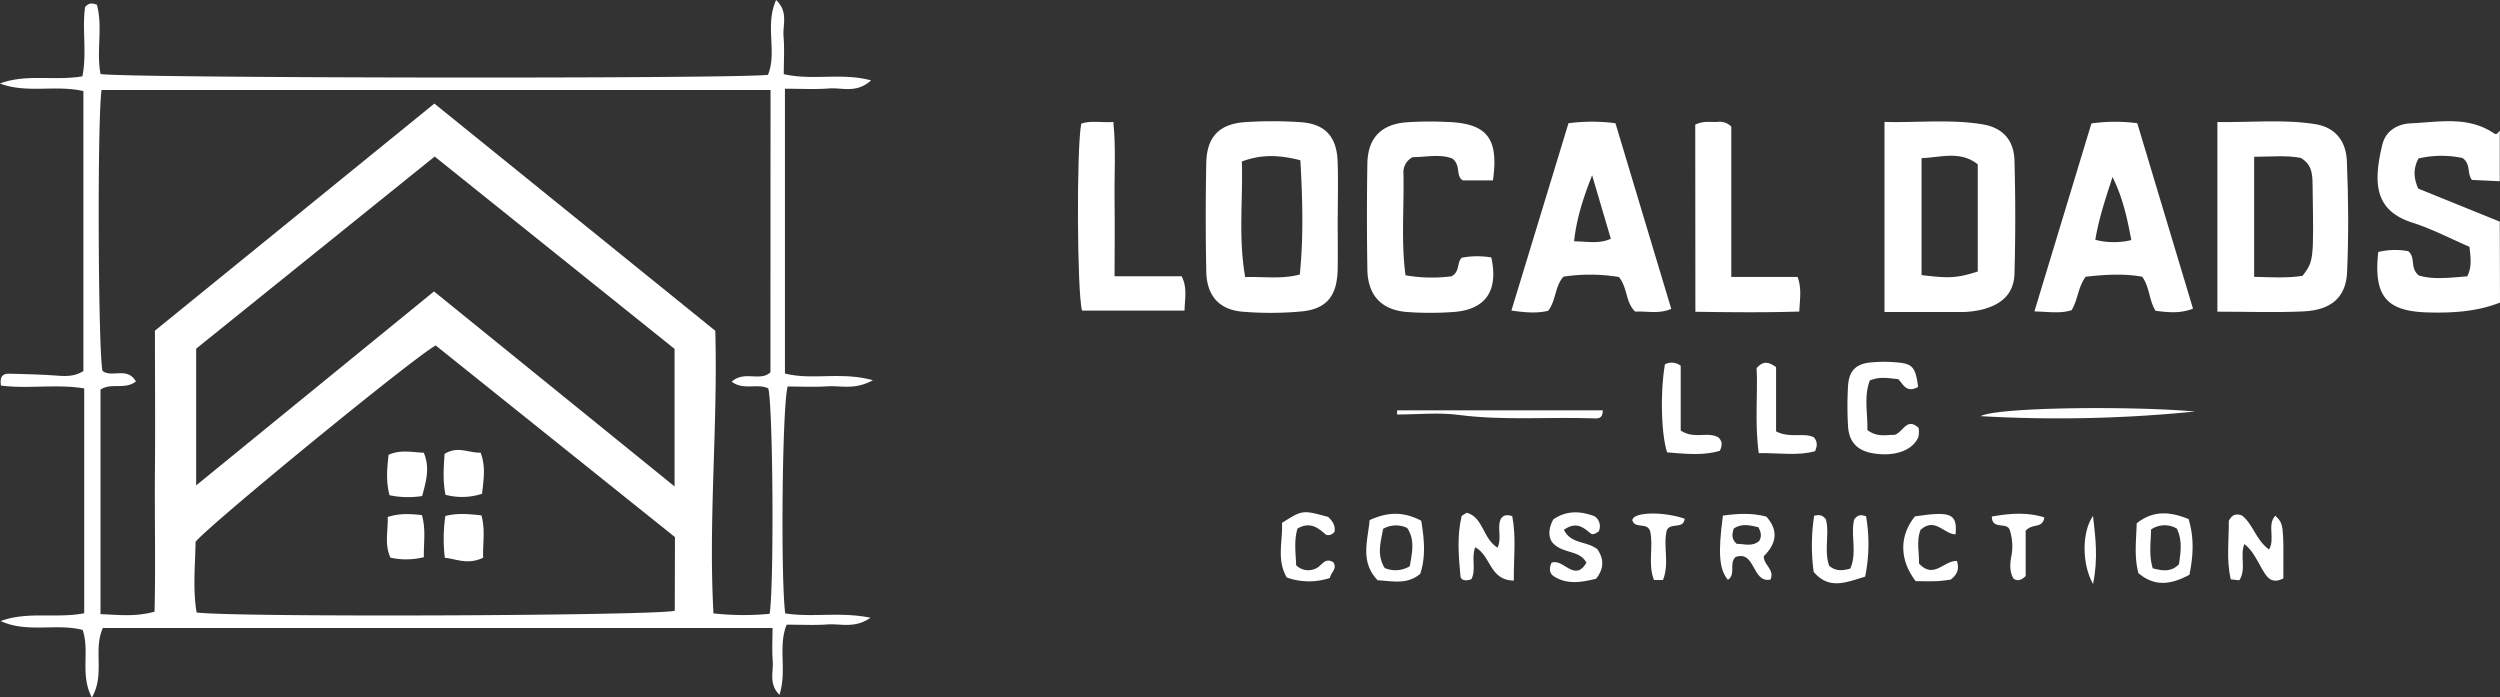 <?xml version="1.0" encoding="UTF-8"?> <svg xmlns="http://www.w3.org/2000/svg" viewBox="0 0 748.21 208.72"><rect x="0" y="0" width="748.21" height="208.72" fill="#333333" stroke="none"/><defs><style>.cls-1{fill:#fff;}</style></defs><g id="Layer_2" data-name="Layer 2"><g id="Layer_1-2" data-name="Layer 1"><path class="cls-1" d="M748.21,90.56c-7,2.73-14.28,3.16-21.72,2.94-12.29-.36-16.15-4.85-14.72-18.08a21.45,21.45,0,0,1,9-.24c2.32,2.07.37,4.9,3.11,7.25,4.12,1.31,9.25.7,14.53.27,1.46-2.88,1-5.55.66-8.83-5.62-2.42-11.17-5.35-17.06-7.23-11.15-3.56-11.9-11.55-9-23.4,1-4.1,4.53-6.15,8.52-6.33,8.42-.37,17.09-2.27,24.87,3,.9.61,1.25-.33,1.74-.8V54.24l-8.33-.4c-1.52-1.89-.26-4.76-2.82-6.55a30.25,30.25,0,0,0-13.18.14c-1.63,3.14-1.45,5.75-.1,9l24.43,9.9Z"></path><path class="cls-1" d="M235,183.58c8.3,1.29,16.39-.57,25.53,1.3-4.7,3.3-9,1.72-12.83,2s-8,.07-12.27.07c-2.69,6.71.19,13.72-2.16,21-3.26-3.31-1.76-6.88-2-10-.26-3.45-.06-6.93-.06-10H30.79c-3,6.64.73,13.81-3.3,20.82-3.62-7-.55-13.71-2.75-20.24-7.86-2.06-16.57,1-24.54-2.65,8-3,16.54-.72,25-2.34v-67.3c-8.41-1.37-16.91.22-24.91-.85-.48-3.19,1-3.58,2.59-3.54,4.53.11,9.07.21,13.59.53,2.8.2,5.53.48,8.49-1.32V27.26C16.62,25.33,8.05,28.05,0,25c7.86-3,16.1-.71,24.66-2.16,1.4-6.89-.14-14.21.81-20.73C26.74.66,27.7,1,29,1.41c1.82,6.72-.22,13.85,1.09,20.73,4.79,1.24,189.85,1.51,199.76.25,2.78-6.84-1-14.65,2.42-22.39,3.77,3.56,1.93,7.48,2.23,10.85.32,3.7.07,7.44.07,11.34,8.74,2,17.14-.52,26.13,1.86-4.36,4-8.71,2.11-12.58,2.42-4.21.33-8.46.08-13.2.08v85.24c8.25,2.08,16.62-.65,26.32,2-5.4,3-9.65,1.57-13.59,1.83s-8,.05-11.91.05C234.12,121.11,233.6,172.52,235,183.58ZM230.61,26.94H30.39c-1.33,9.76-1,78.72.29,84.06,2.75,2.19,7.44-1.37,10,3.17-3.38,2.6-7.37.26-10.6,2.43v67.2c5.44.22,10.34.85,16.17-.73.35-14,0-28.08.12-42.11s0-28.18,0-42L130,31l84.08,68c.77,28.7-2.1,56.56-.55,84.58a81.72,81.72,0,0,0,16.81.12c1.37-8.91,1-62-.4-67.46-3.23-1.6-7.32.69-10.94-2,3.76-3.45,8.51.08,11.58-2.82ZM202,160.74,130.4,103.39c-6.47,3.48-66.9,52.94-71.87,58.74-.09,6.91-.88,14.11.31,21.17,10.53,1.5,137.52,1,143.11-.51ZM130.09,46.85l-71.38,57.5v40.92l71.18-58.05,72,58.36V104.42Z"></path><path class="cls-1" d="M564,93.37V36.49c10,.26,19.7-.86,29.36.72,6,1,9.38,4.71,9.54,10.83q.47,16.93,0,33.89c-.16,5.71-3.5,8.95-9.07,10.55a26.75,26.75,0,0,1-7.44.9C579.11,93.36,571.88,93.37,564,93.37Zm27.91-12.11V49.19c-5.2-4.16-11-2.08-16.82-1.86v35C583.43,83.35,585.67,83.24,591.91,81.26Z"></path><path class="cls-1" d="M663.63,93.28V36.52c9.81.17,19.53-.89,29.21.62,5.8.91,9.28,4.74,9.54,11.07.47,11.07.55,22.18.07,33.24-.33,7.57-4.81,11.37-13.1,11.75S672.78,93.28,663.63,93.28Zm11-46.36V82.85c5.22.14,9.95.42,14.5-.3,3.35-4.51,3.33-4.51,3-26.44-.06-3.31.17-6.64-3.53-8.85C684.37,46.43,679.85,46.9,674.61,46.92Z"></path><path class="cls-1" d="M400.34,64.82c0,5.29.1,10.59,0,15.87-.19,8-3.37,11.87-11.06,12.54a101.66,101.66,0,0,1-17.36.06c-7.08-.59-10.76-4.77-10.9-12.05q-.32-16.24,0-32.5c.15-7.72,3.86-11.64,11.54-12.18a124.56,124.56,0,0,1,16.62,0c7.32.47,10.86,4.27,11.14,11.64.22,5.53.05,11.08.05,16.62ZM371.67,48.33c.35,11.47-1.09,22.81,1,34.6,5.72-.19,10.67.69,16.34-.77,1.15-11.38.82-22.71.17-34.2C383,46.41,377.78,46.07,371.67,48.33Z"></path><path class="cls-1" d="M484.52,82.91a52.75,52.75,0,0,0-16.59-.11c-2.68,3-2.14,7-4.59,10.22-3.11.74-6.51.59-11-.08l17.08-56.06a54.21,54.21,0,0,1,14.06,0c5.53,18.41,11.08,36.88,16.7,55.56-3.8,1.62-7.29.61-10.78.82C486.46,90.55,487.16,86.15,484.52,82.91Zm-8-30.51c-2.75,7-4.68,13-5.42,19.83,4,0,7.35.87,11-.77C480.27,65.28,478.54,59.38,476.48,52.4Z"></path><path class="cls-1" d="M608.87,93.19c5.88-19.37,11.46-37.79,17.06-56.25a50.78,50.78,0,0,1,13.72-.06l16.68,55.5c-4.08,1.56-7.64,1.07-11.21.64-2-3.26-1.73-7.06-4-10.2-5.5-1-11.18-.63-16.89,0-2.31,3-2.28,6.74-4.22,10C616.78,93.89,613.35,93.34,608.87,93.19Zm29-21.35c-1.22-6.45-2.51-12.59-5.62-18.86-2.13,6.53-4.1,12.41-5.16,18.79A22.33,22.33,0,0,0,637.92,71.84Z"></path><path class="cls-1" d="M446.81,54h-9c-2.25-1.36-.48-4.4-3.1-6.52-3.57-1.48-8-.46-11.91-.44a5,5,0,0,0-2.77,4.81c.23,10.17-.74,20.4.62,30.54a45.88,45.88,0,0,0,13.77.3c2.59-1.44,1.53-4.07,3.05-5.56a25.06,25.06,0,0,1,8.85-.08c2.21,10-1.7,15.7-11.51,16.34a97.69,97.69,0,0,1-13.58,0c-7.76-.58-11.87-4.93-12-12.73q-.25-15.84,0-31.7c.14-7.57,4-11.65,11.46-12.34a103.38,103.38,0,0,1,12.07-.13C445,36.8,448.62,41.27,446.81,54Z"></path><path class="cls-1" d="M507.36,37.31c2.41-1.2,4.46-.73,6.44-.81a5,5,0,0,1,4.35,1.38v45H538c1.26,3.6.67,6.54.5,10.36-10.42.33-20.57.21-31.1.07Z"></path><path class="cls-1" d="M323.6,37c2.85-1,5.81-.26,9.61-.49.8,8,.26,15.68.36,23.33.11,7.46,0,14.93,0,22.84h20.07c1.79,3.44.94,6.63.87,10.28H323.83C322.36,87.58,322.14,44.68,323.6,37Z"></path><path class="cls-1" d="M574.07,115.79c-3.8,2.16-4.68-1.39-6.06-2.33-3.1-.33-5.58-.79-8.4.42-1.85,4.87-.59,10-.74,14.81,3,2.31,5.81,1.38,8.1,1.47,2.65-.75,3.63-5.4,7.23-2.11a7.37,7.37,0,0,1-.05,2.73c-1.75,4.11-7.24,6-13.72,4.86-4.55-.78-7.08-3.38-7.34-8.11a100.59,100.59,0,0,1,0-12c.28-4.64,2.42-6.72,7.08-7.09a43,43,0,0,1,8.26.09C572.52,109,573.3,110.17,574.07,115.79Z"></path><path class="cls-1" d="M448.2,163.92c1.4-3.1-.35-6.31,1.1-8.86,1-1.1,1.92-1,3.29-.59,1.22,6.26.41,12.64.47,19.31-7.3-.12-6.78-7.44-11.55-10-1.24,3.11.36,6.73-1.14,9.55-1.54.65-3.17.44-3.28-.89-.53-5.95-1.08-11.95.33-17.88.09-.35.78-.57,1.57-1.11C444,154.9,443.73,161.17,448.2,163.92Z"></path><path class="cls-1" d="M526.37,135.62c-1.26-9.12-.25-17.55-.64-25.48,1.9-2.11,3.42-2,5.82-.27V129.1c4.14,2.18,8.18.26,11.3,1.76,1.2,1.4,1,2.58.4,4.17C538.07,136.49,532.62,135.52,526.37,135.62Z"></path><path class="cls-1" d="M498.28,109.05a4.28,4.28,0,0,1,4.73.43v19.36c3.94,2.7,8.07.23,11.28,2.07,1.18,1.13,1.22,2.29.44,4-5.08,1.53-10.47.88-15.78.48C497.16,130,496.86,117.48,498.28,109.05Z"></path><path class="cls-1" d="M671,154.28c3.34,2.66,4.17,7.37,8.1,10.18,1.88-3.4-.67-7.29,1.85-10.13,2.51,2.47,2.51,2.47,2.42,18.78-3.9,2-5.22-.83-6.75-3.5-1.35-2.37-2.52-4.9-4.91-6.79-1.44,3.55.66,7.49-1.51,10.84l-2.56-.26c-1.39-5.94-.53-11.92-.59-17.53C668.08,153.82,669.43,153.69,671,154.28Z"></path><path class="cls-1" d="M468.07,158.56c2.1,4.36,6.77,3.27,10,5.82,1.72,2.52,2.31,5.44-.4,8.84-4.07.95-8.45,1.92-12.61-.73-1.37-.87-1.47-2.44-.7-4.08,3.53-1.37,6.88,6,10.43,0-2.08-4-7.38-2.52-10.34-6.24-1.08-1.74-1-4.09.43-6.72,3.92-2.73,8.18-2.56,12.41-.91A3.65,3.65,0,0,1,478.5,159c-1.08.84-1.88,1.11-2.5.61C473.82,157.79,471.7,156,468.07,158.56Z"></path><path class="cls-1" d="M558.2,172.59c-5.75,1.71-10.74,4-15.39-1.42a58.25,58.25,0,0,1,.14-16.83c1.32-.24,2.31-.43,3.5,1.07,1.18,4.2-.64,9.38,1,13.92,2,1.72,4,1.45,6.3.85,2.16-4.83,0-10.29,1.21-14.76,1.14-1.48,2.09-1.38,3.52-.91A48.46,48.46,0,0,1,558.2,172.59Z"></path><path class="cls-1" d="M640,171.53c-1.34-4.95-.65-9.87-.52-14.92,5.16-4.07,10.2-3.4,15.53-1.26,1.72,5.69,1.4,11,.25,16.67C650.05,174.81,645.07,175.84,640,171.53Zm11.45-13.35a7.15,7.15,0,0,0-7.68.3c0,3.66-.74,7.51.52,11.62,2.87.71,5.42,1.21,7.84-1.22C652.64,165.3,653.22,161.66,651.46,158.18Z"></path><path class="cls-1" d="M425.35,155.84c.94,5.69,1.37,10.85-.29,15.89-3.89,3.29-8.16,2.19-12.75,1.93-5.35-5.55-2.93-11.87-2.41-18C415.35,153.17,420.05,153.07,425.35,155.84Zm-3.43,13.62c.7-4.06,1.63-7.91-.79-11.46a7.79,7.79,0,0,0-7.18.27c-.69,3.83-2,7.85.49,11.74A8.26,8.26,0,0,0,421.92,169.46Z"></path><path class="cls-1" d="M397.52,154.72c1.25,1.2,2.23,2.57,1.87,4.45-.78,1-2.1,1.26-2.72.71-2.37-2.06-4.65-3.79-8.35-1.7-1.1,3.62-.53,7.5-.4,11a5.18,5.18,0,0,0,6.08.86c1.64-.79,2.54-3.37,5.08-1.73,1.2,2-.81,3-1.05,4.66a19.82,19.82,0,0,1-12.93-.14c-3.14-5.41-1.1-11.12-1.43-16.33C389.81,152.6,389.81,152.6,397.52,154.72Z"></path><path class="cls-1" d="M519.43,166.7c-2.09,1.91.22,5.16-2.29,6.84-2.62-3.11-3-8-1.5-19.23,4.27-.59,8.62-.88,13,.3,3.85,4.32,2.87,8.19-.75,11.85-.2,2.55,3.3,3.91,2,7C524.26,174.58,525.46,164.61,519.43,166.7Zm6.82-8.91c-2.72-.67-5.14-1.16-7.4.41-.4,1.56-.83,3,.92,4.57,2.06-.07,4.54,1,6.72-.85C527.22,160.66,527.19,159.48,526.25,157.79Z"></path><path class="cls-1" d="M585.7,167.88c.79,2.75-.09,4.15-1.88,5.59-1.14.13-2.62.4-4.11.46-2.25.09-4.5,0-6.4,0-4.92-6.48-4.87-13.6-.21-19.38,10.84-1.63,12.7-.84,12.18,5.37-3.47,0-6.15-5.25-10.48-1.36-1.33,3.27-.38,7-.46,10.12C578.8,173.47,581.76,167.7,585.7,167.88Z"></path><path class="cls-1" d="M592.78,124.55c4.84-2.69,44.87-3.1,64.12-1.39A408.33,408.33,0,0,1,592.78,124.55Z"></path><path class="cls-1" d="M418.14,122.8h61.53c.07,2.84-1.85,2.43-3.15,2.39-13.27-.43-26.57.71-39.85-1-6.08-.81-12.36-.14-18.55-.14Z"></path><path class="cls-1" d="M497.69,173.58H495c-1.88-4.85-.1-9.93-1.13-14.57-.84-2.85-4.53-.62-5.34-3.28.1-2.48,9-2.76,15.67-.49-.37,3.3-4.09,1-5.34,3.41C497.64,163.29,499.75,168.66,497.69,173.58Z"></path><path class="cls-1" d="M596.13,154.59c5.31-.94,10.47-1.36,15.71.26-.52,3.48-3.54,1.64-5.59,4V172.4c-1.68,1.62-2.59,1.33-3.58.86-1.39-2.25-1.1-4.82-.63-7.19a15.73,15.73,0,0,0-.52-7.33C600.8,156,596.16,158.79,596.13,154.59Z"></path><path class="cls-1" d="M626.41,154.4c.72,6.39,1.58,12.77,0,20.38C623.07,168.89,623,159.25,626.41,154.4Z"></path><path class="cls-1" d="M144.59,166.93c-4.66,2.17-7.87.38-11.46,0a47.48,47.48,0,0,1,.16-12.5c3.63-.95,7-.58,10.79-.19C145.3,158.59,144.45,162.75,144.59,166.93Z"></path><path class="cls-1" d="M144.27,147.78a19.23,19.23,0,0,1-10.94.3c-.88-4.35-.51-8.43-.28-12.23,4-2.52,7.29-.2,10.78-.39C145.4,139.52,144.77,143.38,144.27,147.78Z"></path><path class="cls-1" d="M126.34,148.45a26.91,26.91,0,0,1-9.76-.24c-1.09-4.08-.77-8-.28-12.09,3.5-1.61,6.93-.78,10.53-.62C128.68,139.85,127.6,143.9,126.34,148.45Z"></path><path class="cls-1" d="M126.86,166.75a21.75,21.75,0,0,1-10,.15c-1.86-4-.68-8.06-.82-12.19,3.78-1.16,6.89-.9,10.22-.55C127.52,158.45,126.76,162.35,126.86,166.75Z"></path></g></g></svg> 